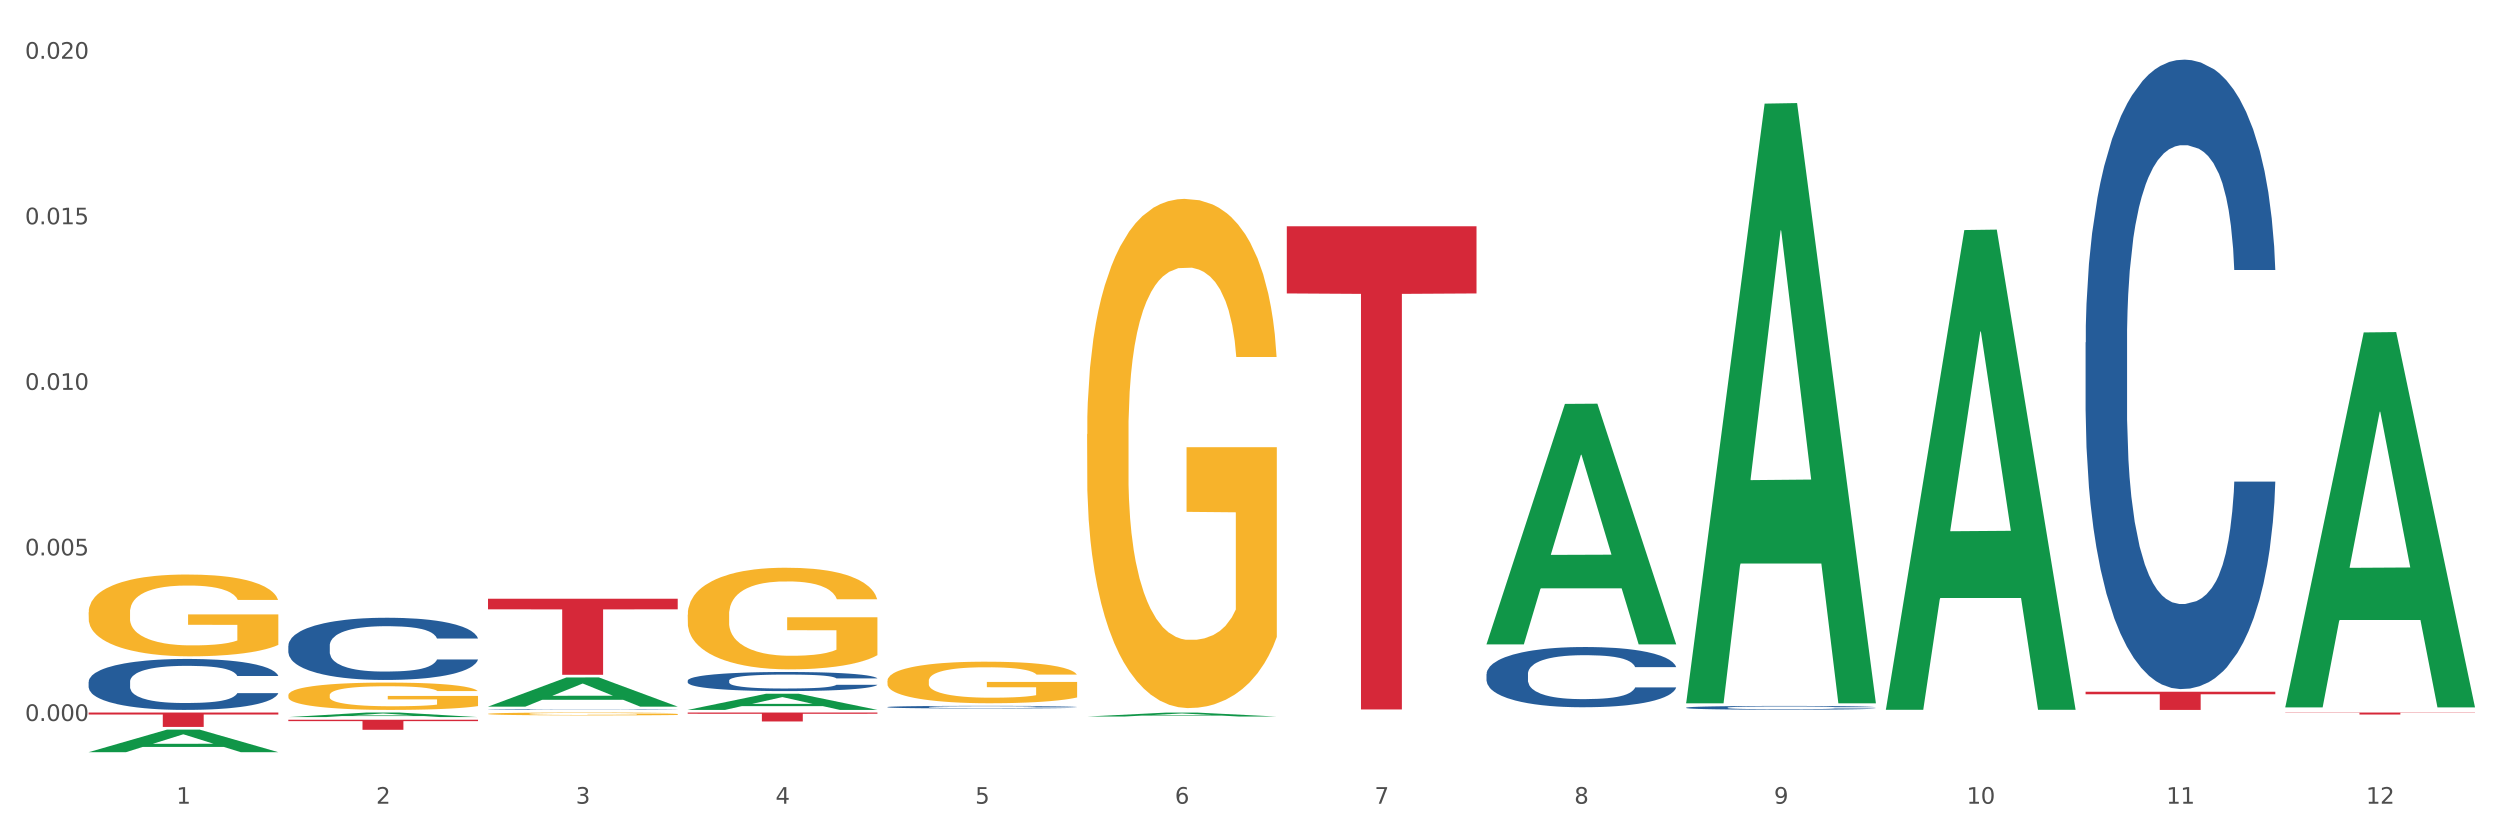 <?xml version="1.0" encoding="utf-8" standalone="no"?>
<!DOCTYPE svg PUBLIC "-//W3C//DTD SVG 1.1//EN"
  "http://www.w3.org/Graphics/SVG/1.1/DTD/svg11.dtd">
<svg xmlns:xlink="http://www.w3.org/1999/xlink" width="1080pt" height="360pt" viewBox="0 0 1080 360" xmlns="http://www.w3.org/2000/svg" version="1.1">
 <rect x="0" y="0" width="1080" height="360" fill="#333333" stroke="none"/>
 <defs>
  <style type="text/css">*{stroke-linejoin: round; stroke-linecap: butt}</style>
 </defs>
 <g id="figure_1">
  <g id="patch_1">
   <path d="M 0 360 
L 1080 360 
L 1080 0 
L 0 0 
z
" style="fill: #ffffff; stroke: #ffffff; stroke-linejoin: miter"/>
  </g>
  <g id="axes_1">
   <g id="matplotlib.axis_1">
    <g id="xtick_1">
     <g id="text_1">
      <!-- 1 -->
      <g style="fill: #4d4d4d" transform="translate(76.207 347.204) scale(0.096 -0.096)">
       <defs>
        <path id="DejaVuSans-31" d="M 794 531 
L 1825 531 
L 1825 4091 
L 703 3866 
L 703 4441 
L 1819 4666 
L 2450 4666 
L 2450 531 
L 3481 531 
L 3481 0 
L 794 0 
L 794 531 
z
" transform="scale(0.016)"/>
       </defs>
       <use xlink:href="#DejaVuSans-31"/>
      </g>
     </g>
    </g>
    <g id="xtick_2">
     <g id="text_2">
      <!-- 2 -->
      <g style="fill: #4d4d4d" transform="translate(162.476 347.204) scale(0.096 -0.096)">
       <defs>
        <path id="DejaVuSans-32" d="M 1228 531 
L 3431 531 
L 3431 0 
L 469 0 
L 469 531 
Q 828 903 1448 1529 
Q 2069 2156 2228 2338 
Q 2531 2678 2651 2914 
Q 2772 3150 2772 3378 
Q 2772 3750 2511 3984 
Q 2250 4219 1831 4219 
Q 1534 4219 1204 4116 
Q 875 4013 500 3803 
L 500 4441 
Q 881 4594 1212 4672 
Q 1544 4750 1819 4750 
Q 2544 4750 2975 4387 
Q 3406 4025 3406 3419 
Q 3406 3131 3298 2873 
Q 3191 2616 2906 2266 
Q 2828 2175 2409 1742 
Q 1991 1309 1228 531 
z
" transform="scale(0.016)"/>
       </defs>
       <use xlink:href="#DejaVuSans-32"/>
      </g>
     </g>
    </g>
    <g id="xtick_3">
     <g id="text_3">
      <!-- 3 -->
      <g style="fill: #4d4d4d" transform="translate(248.745 347.204) scale(0.096 -0.096)">
       <defs>
        <path id="DejaVuSans-33" d="M 2597 2516 
Q 3050 2419 3304 2112 
Q 3559 1806 3559 1356 
Q 3559 666 3084 287 
Q 2609 -91 1734 -91 
Q 1441 -91 1130 -33 
Q 819 25 488 141 
L 488 750 
Q 750 597 1062 519 
Q 1375 441 1716 441 
Q 2309 441 2620 675 
Q 2931 909 2931 1356 
Q 2931 1769 2642 2001 
Q 2353 2234 1838 2234 
L 1294 2234 
L 1294 2753 
L 1863 2753 
Q 2328 2753 2575 2939 
Q 2822 3125 2822 3475 
Q 2822 3834 2567 4026 
Q 2313 4219 1838 4219 
Q 1578 4219 1281 4162 
Q 984 4106 628 3988 
L 628 4550 
Q 988 4650 1302 4700 
Q 1616 4750 1894 4750 
Q 2613 4750 3031 4423 
Q 3450 4097 3450 3541 
Q 3450 3153 3228 2886 
Q 3006 2619 2597 2516 
z
" transform="scale(0.016)"/>
       </defs>
       <use xlink:href="#DejaVuSans-33"/>
      </g>
     </g>
    </g>
    <g id="xtick_4">
     <g id="text_4">
      <!-- 4 -->
      <g style="fill: #4d4d4d" transform="translate(335.014 347.204) scale(0.096 -0.096)">
       <defs>
        <path id="DejaVuSans-34" d="M 2419 4116 
L 825 1625 
L 2419 1625 
L 2419 4116 
z
M 2253 4666 
L 3047 4666 
L 3047 1625 
L 3713 1625 
L 3713 1100 
L 3047 1100 
L 3047 0 
L 2419 0 
L 2419 1100 
L 313 1100 
L 313 1709 
L 2253 4666 
z
" transform="scale(0.016)"/>
       </defs>
       <use xlink:href="#DejaVuSans-34"/>
      </g>
     </g>
    </g>
    <g id="xtick_5">
     <g id="text_5">
      <!-- 5 -->
      <g style="fill: #4d4d4d" transform="translate(421.284 347.204) scale(0.096 -0.096)">
       <defs>
        <path id="DejaVuSans-35" d="M 691 4666 
L 3169 4666 
L 3169 4134 
L 1269 4134 
L 1269 2991 
Q 1406 3038 1543 3061 
Q 1681 3084 1819 3084 
Q 2600 3084 3056 2656 
Q 3513 2228 3513 1497 
Q 3513 744 3044 326 
Q 2575 -91 1722 -91 
Q 1428 -91 1123 -41 
Q 819 9 494 109 
L 494 744 
Q 775 591 1075 516 
Q 1375 441 1709 441 
Q 2250 441 2565 725 
Q 2881 1009 2881 1497 
Q 2881 1984 2565 2268 
Q 2250 2553 1709 2553 
Q 1456 2553 1204 2497 
Q 953 2441 691 2322 
L 691 4666 
z
" transform="scale(0.016)"/>
       </defs>
       <use xlink:href="#DejaVuSans-35"/>
      </g>
     </g>
    </g>
    <g id="xtick_6">
     <g id="text_6">
      <!-- 6 -->
      <g style="fill: #4d4d4d" transform="translate(507.553 347.204) scale(0.096 -0.096)">
       <defs>
        <path id="DejaVuSans-36" d="M 2113 2584 
Q 1688 2584 1439 2293 
Q 1191 2003 1191 1497 
Q 1191 994 1439 701 
Q 1688 409 2113 409 
Q 2538 409 2786 701 
Q 3034 994 3034 1497 
Q 3034 2003 2786 2293 
Q 2538 2584 2113 2584 
z
M 3366 4563 
L 3366 3988 
Q 3128 4100 2886 4159 
Q 2644 4219 2406 4219 
Q 1781 4219 1451 3797 
Q 1122 3375 1075 2522 
Q 1259 2794 1537 2939 
Q 1816 3084 2150 3084 
Q 2853 3084 3261 2657 
Q 3669 2231 3669 1497 
Q 3669 778 3244 343 
Q 2819 -91 2113 -91 
Q 1303 -91 875 529 
Q 447 1150 447 2328 
Q 447 3434 972 4092 
Q 1497 4750 2381 4750 
Q 2619 4750 2861 4703 
Q 3103 4656 3366 4563 
z
" transform="scale(0.016)"/>
       </defs>
       <use xlink:href="#DejaVuSans-36"/>
      </g>
     </g>
    </g>
    <g id="xtick_7">
     <g id="text_7">
      <!-- 7 -->
      <g style="fill: #4d4d4d" transform="translate(593.822 347.204) scale(0.096 -0.096)">
       <defs>
        <path id="DejaVuSans-37" d="M 525 4666 
L 3525 4666 
L 3525 4397 
L 1831 0 
L 1172 0 
L 2766 4134 
L 525 4134 
L 525 4666 
z
" transform="scale(0.016)"/>
       </defs>
       <use xlink:href="#DejaVuSans-37"/>
      </g>
     </g>
    </g>
    <g id="xtick_8">
     <g id="text_8">
      <!-- 8 -->
      <g style="fill: #4d4d4d" transform="translate(680.091 347.204) scale(0.096 -0.096)">
       <defs>
        <path id="DejaVuSans-38" d="M 2034 2216 
Q 1584 2216 1326 1975 
Q 1069 1734 1069 1313 
Q 1069 891 1326 650 
Q 1584 409 2034 409 
Q 2484 409 2743 651 
Q 3003 894 3003 1313 
Q 3003 1734 2745 1975 
Q 2488 2216 2034 2216 
z
M 1403 2484 
Q 997 2584 770 2862 
Q 544 3141 544 3541 
Q 544 4100 942 4425 
Q 1341 4750 2034 4750 
Q 2731 4750 3128 4425 
Q 3525 4100 3525 3541 
Q 3525 3141 3298 2862 
Q 3072 2584 2669 2484 
Q 3125 2378 3379 2068 
Q 3634 1759 3634 1313 
Q 3634 634 3220 271 
Q 2806 -91 2034 -91 
Q 1263 -91 848 271 
Q 434 634 434 1313 
Q 434 1759 690 2068 
Q 947 2378 1403 2484 
z
M 1172 3481 
Q 1172 3119 1398 2916 
Q 1625 2713 2034 2713 
Q 2441 2713 2670 2916 
Q 2900 3119 2900 3481 
Q 2900 3844 2670 4047 
Q 2441 4250 2034 4250 
Q 1625 4250 1398 4047 
Q 1172 3844 1172 3481 
z
" transform="scale(0.016)"/>
       </defs>
       <use xlink:href="#DejaVuSans-38"/>
      </g>
     </g>
    </g>
    <g id="xtick_9">
     <g id="text_9">
      <!-- 9 -->
      <g style="fill: #4d4d4d" transform="translate(766.361 347.204) scale(0.096 -0.096)">
       <defs>
        <path id="DejaVuSans-39" d="M 703 97 
L 703 672 
Q 941 559 1184 500 
Q 1428 441 1663 441 
Q 2288 441 2617 861 
Q 2947 1281 2994 2138 
Q 2813 1869 2534 1725 
Q 2256 1581 1919 1581 
Q 1219 1581 811 2004 
Q 403 2428 403 3163 
Q 403 3881 828 4315 
Q 1253 4750 1959 4750 
Q 2769 4750 3195 4129 
Q 3622 3509 3622 2328 
Q 3622 1225 3098 567 
Q 2575 -91 1691 -91 
Q 1453 -91 1209 -44 
Q 966 3 703 97 
z
M 1959 2075 
Q 2384 2075 2632 2365 
Q 2881 2656 2881 3163 
Q 2881 3666 2632 3958 
Q 2384 4250 1959 4250 
Q 1534 4250 1286 3958 
Q 1038 3666 1038 3163 
Q 1038 2656 1286 2365 
Q 1534 2075 1959 2075 
z
" transform="scale(0.016)"/>
       </defs>
       <use xlink:href="#DejaVuSans-39"/>
      </g>
     </g>
    </g>
    <g id="xtick_10">
     <g id="text_10">
      <!-- 10 -->
      <g style="fill: #4d4d4d" transform="translate(849.576 347.204) scale(0.096 -0.096)">
       <defs>
        <path id="DejaVuSans-30" d="M 2034 4250 
Q 1547 4250 1301 3770 
Q 1056 3291 1056 2328 
Q 1056 1369 1301 889 
Q 1547 409 2034 409 
Q 2525 409 2770 889 
Q 3016 1369 3016 2328 
Q 3016 3291 2770 3770 
Q 2525 4250 2034 4250 
z
M 2034 4750 
Q 2819 4750 3233 4129 
Q 3647 3509 3647 2328 
Q 3647 1150 3233 529 
Q 2819 -91 2034 -91 
Q 1250 -91 836 529 
Q 422 1150 422 2328 
Q 422 3509 836 4129 
Q 1250 4750 2034 4750 
z
" transform="scale(0.016)"/>
       </defs>
       <use xlink:href="#DejaVuSans-31"/>
       <use xlink:href="#DejaVuSans-30" transform="translate(63.623 0)"/>
      </g>
     </g>
    </g>
    <g id="xtick_11">
     <g id="text_11">
      <!-- 11 -->
      <g style="fill: #4d4d4d" transform="translate(935.845 347.204) scale(0.096 -0.096)">
       <use xlink:href="#DejaVuSans-31"/>
       <use xlink:href="#DejaVuSans-31" transform="translate(63.623 0)"/>
      </g>
     </g>
    </g>
    <g id="xtick_12">
     <g id="text_12">
      <!-- 12 -->
      <g style="fill: #4d4d4d" transform="translate(1022.114 347.204) scale(0.096 -0.096)">
       <use xlink:href="#DejaVuSans-31"/>
       <use xlink:href="#DejaVuSans-32" transform="translate(63.623 0)"/>
      </g>
     </g>
    </g>
    <g id="xtick_13"/>
    <g id="xtick_14"/>
    <g id="xtick_15"/>
    <g id="xtick_16"/>
    <g id="xtick_17"/>
    <g id="xtick_18"/>
    <g id="xtick_19"/>
    <g id="xtick_20"/>
    <g id="xtick_21"/>
    <g id="xtick_22"/>
    <g id="xtick_23"/>
   </g>
   <g id="matplotlib.axis_2">
    <g id="ytick_1">
     <g id="text_13">
      <!-- 0.000 -->
      <g style="fill: #4d4d4d" transform="translate(10.8 311.458) scale(0.096 -0.096)">
       <defs>
        <path id="DejaVuSans-2e" d="M 684 794 
L 1344 794 
L 1344 0 
L 684 0 
L 684 794 
z
" transform="scale(0.016)"/>
       </defs>
       <use xlink:href="#DejaVuSans-30"/>
       <use xlink:href="#DejaVuSans-2e" transform="translate(63.623 0)"/>
       <use xlink:href="#DejaVuSans-30" transform="translate(95.41 0)"/>
       <use xlink:href="#DejaVuSans-30" transform="translate(159.033 0)"/>
       <use xlink:href="#DejaVuSans-30" transform="translate(222.656 0)"/>
      </g>
     </g>
    </g>
    <g id="ytick_2">
     <g id="text_14">
      <!-- 0.005 -->
      <g style="fill: #4d4d4d" transform="translate(10.8 239.937) scale(0.096 -0.096)">
       <use xlink:href="#DejaVuSans-30"/>
       <use xlink:href="#DejaVuSans-2e" transform="translate(63.623 0)"/>
       <use xlink:href="#DejaVuSans-30" transform="translate(95.41 0)"/>
       <use xlink:href="#DejaVuSans-30" transform="translate(159.033 0)"/>
       <use xlink:href="#DejaVuSans-35" transform="translate(222.656 0)"/>
      </g>
     </g>
    </g>
    <g id="ytick_3">
     <g id="text_15">
      <!-- 0.010 -->
      <g style="fill: #4d4d4d" transform="translate(10.8 168.417) scale(0.096 -0.096)">
       <use xlink:href="#DejaVuSans-30"/>
       <use xlink:href="#DejaVuSans-2e" transform="translate(63.623 0)"/>
       <use xlink:href="#DejaVuSans-30" transform="translate(95.41 0)"/>
       <use xlink:href="#DejaVuSans-31" transform="translate(159.033 0)"/>
       <use xlink:href="#DejaVuSans-30" transform="translate(222.656 0)"/>
      </g>
     </g>
    </g>
    <g id="ytick_4">
     <g id="text_16">
      <!-- 0.015 -->
      <g style="fill: #4d4d4d" transform="translate(10.8 96.896) scale(0.096 -0.096)">
       <use xlink:href="#DejaVuSans-30"/>
       <use xlink:href="#DejaVuSans-2e" transform="translate(63.623 0)"/>
       <use xlink:href="#DejaVuSans-30" transform="translate(95.41 0)"/>
       <use xlink:href="#DejaVuSans-31" transform="translate(159.033 0)"/>
       <use xlink:href="#DejaVuSans-35" transform="translate(222.656 0)"/>
      </g>
     </g>
    </g>
    <g id="ytick_5">
     <g id="text_17">
      <!-- 0.020 -->
      <g style="fill: #4d4d4d" transform="translate(10.8 25.375) scale(0.096 -0.096)">
       <use xlink:href="#DejaVuSans-30"/>
       <use xlink:href="#DejaVuSans-2e" transform="translate(63.623 0)"/>
       <use xlink:href="#DejaVuSans-30" transform="translate(95.41 0)"/>
       <use xlink:href="#DejaVuSans-32" transform="translate(159.033 0)"/>
       <use xlink:href="#DejaVuSans-30" transform="translate(222.656 0)"/>
      </g>
     </g>
    </g>
    <g id="ytick_6"/>
    <g id="ytick_7"/>
    <g id="ytick_8"/>
    <g id="ytick_9"/>
   </g>
   <g id="PolyCollection_1">
    <path d="M 38.283 324.931 
L 38.367 324.922 
L 72.164 315.181 
L 86.189 315.172 
L 120.239 324.95 
L 104.017 324.95 
L 96.666 322.673 
L 61.771 322.673 
L 61.518 322.709 
L 54.421 324.95 
L 38.283 324.95 
L 38.283 324.931 
L 66.165 321.314 
L 92.272 321.305 
L 79.345 317.256 
L 79.176 317.237 
L 79.007 317.265 
L 66.08 321.305 
L 66.165 321.314 
L 38.283 324.931 
z
" clip-path="url(#pf2eb6e4008)" style="fill: #109648"/>
    <path d="M 383.36 305.44 
L 383.457 305.439 
L 383.457 305.411 
L 383.747 305.371 
L 384.813 305.299 
L 386.169 305.245 
L 388.494 305.181 
L 389.754 305.154 
L 391.4 305.124 
L 394.791 305.076 
L 398.666 305.034 
L 401.378 305.012 
L 403.413 304.997 
L 407.966 304.972 
L 410.582 304.96 
L 413.294 304.951 
L 415.619 304.945 
L 419.494 304.938 
L 422.594 304.934 
L 426.178 304.933 
L 429.181 304.934 
L 433.153 304.939 
L 438.966 304.951 
L 441.194 304.958 
L 444.197 304.971 
L 447.297 304.987 
L 449.816 305.004 
L 452.722 305.027 
L 455.725 305.058 
L 458.631 305.097 
L 460.666 305.133 
L 462.312 305.171 
L 463.766 305.218 
L 464.831 305.268 
L 465.316 305.311 
L 447.588 305.311 
L 447.103 305.272 
L 446.134 305.231 
L 445.166 305.203 
L 444.1 305.181 
L 442.453 305.155 
L 441 305.139 
L 438.578 305.119 
L 436.35 305.107 
L 434.51 305.099 
L 432.281 305.093 
L 427.535 305.087 
L 424.144 305.087 
L 422.013 305.089 
L 419.397 305.094 
L 417.169 305.101 
L 414.553 305.114 
L 412.519 305.127 
L 410.485 305.145 
L 409.322 305.157 
L 407.578 305.18 
L 406.416 305.198 
L 404.866 305.23 
L 403.994 305.253 
L 402.444 305.312 
L 401.766 305.355 
L 401.475 305.385 
L 401.282 305.418 
L 401.282 305.578 
L 401.863 305.651 
L 402.347 305.682 
L 403.122 305.717 
L 404.575 305.762 
L 406.707 305.806 
L 408.935 305.838 
L 410.775 305.858 
L 412.519 305.872 
L 414.263 305.883 
L 416.394 305.894 
L 418.138 305.9 
L 420.753 305.906 
L 423.853 305.909 
L 426.275 305.909 
L 431.216 305.904 
L 433.444 305.899 
L 435.575 305.892 
L 437.9 305.88 
L 439.741 305.868 
L 440.806 305.859 
L 442.55 305.839 
L 443.906 305.819 
L 445.069 305.795 
L 445.844 305.774 
L 446.716 305.743 
L 447.394 305.708 
L 447.588 305.69 
L 465.316 305.69 
L 464.928 305.727 
L 464.25 305.763 
L 462.894 305.811 
L 461.828 305.839 
L 460.181 305.873 
L 458.437 305.902 
L 456.016 305.934 
L 453.788 305.958 
L 451.463 305.978 
L 448.944 305.997 
L 444.391 306.023 
L 442.744 306.03 
L 439.256 306.042 
L 436.544 306.049 
L 432.572 306.057 
L 428.503 306.061 
L 424.241 306.062 
L 420.463 306.06 
L 416.297 306.053 
L 413.682 306.047 
L 410.775 306.038 
L 407.385 306.024 
L 404.188 306.006 
L 401.185 305.985 
L 398.375 305.962 
L 395.76 305.935 
L 392.369 305.891 
L 389.85 305.847 
L 388.01 305.807 
L 386.75 305.773 
L 385.491 305.73 
L 384.813 305.7 
L 383.747 305.628 
L 383.36 305.561 
L 383.36 305.44 
z
" clip-path="url(#pf2eb6e4008)" style="fill: #255c99"/>
    <path d="M 642.167 291.204 
L 642.264 291.18 
L 642.264 290.515 
L 642.555 289.611 
L 643.621 287.948 
L 644.977 286.688 
L 647.302 285.214 
L 648.561 284.596 
L 650.208 283.907 
L 653.599 282.79 
L 657.474 281.839 
L 660.186 281.316 
L 662.22 280.984 
L 666.774 280.389 
L 669.389 280.128 
L 672.102 279.914 
L 674.427 279.771 
L 678.302 279.605 
L 681.402 279.534 
L 684.986 279.51 
L 687.989 279.534 
L 691.961 279.629 
L 697.773 279.914 
L 700.001 280.08 
L 703.005 280.366 
L 706.105 280.746 
L 708.623 281.126 
L 711.53 281.673 
L 714.533 282.386 
L 717.439 283.289 
L 719.473 284.121 
L 721.12 285 
L 722.573 286.07 
L 723.639 287.235 
L 724.123 288.209 
L 706.395 288.209 
L 705.911 287.33 
L 704.942 286.379 
L 703.973 285.737 
L 702.908 285.214 
L 701.261 284.62 
L 699.808 284.24 
L 697.386 283.788 
L 695.158 283.503 
L 693.317 283.337 
L 691.089 283.194 
L 686.342 283.051 
L 682.952 283.051 
L 680.82 283.099 
L 678.205 283.218 
L 675.977 283.384 
L 673.361 283.669 
L 671.327 283.978 
L 669.292 284.382 
L 668.13 284.668 
L 666.386 285.191 
L 665.224 285.618 
L 663.674 286.355 
L 662.802 286.878 
L 661.252 288.233 
L 660.574 289.231 
L 660.283 289.92 
L 660.089 290.681 
L 660.089 294.389 
L 660.67 296.053 
L 661.155 296.766 
L 661.93 297.574 
L 663.383 298.619 
L 665.514 299.641 
L 667.742 300.378 
L 669.583 300.83 
L 671.327 301.163 
L 673.07 301.424 
L 675.202 301.662 
L 676.945 301.804 
L 679.561 301.947 
L 682.661 302.018 
L 685.083 302.018 
L 690.023 301.899 
L 692.252 301.781 
L 694.383 301.614 
L 696.708 301.353 
L 698.548 301.068 
L 699.614 300.854 
L 701.358 300.402 
L 702.714 299.927 
L 703.876 299.38 
L 704.651 298.905 
L 705.523 298.192 
L 706.201 297.384 
L 706.395 296.956 
L 724.123 296.956 
L 723.736 297.811 
L 723.058 298.643 
L 721.701 299.76 
L 720.636 300.402 
L 718.989 301.186 
L 717.245 301.852 
L 714.823 302.589 
L 712.595 303.135 
L 710.27 303.611 
L 707.751 304.039 
L 703.198 304.633 
L 701.551 304.799 
L 698.064 305.084 
L 695.351 305.251 
L 691.38 305.417 
L 687.311 305.512 
L 683.048 305.536 
L 679.27 305.488 
L 675.105 305.346 
L 672.489 305.203 
L 669.583 304.989 
L 666.192 304.657 
L 662.995 304.252 
L 659.992 303.777 
L 657.183 303.23 
L 654.567 302.612 
L 651.177 301.59 
L 648.658 300.592 
L 646.817 299.665 
L 645.558 298.881 
L 644.299 297.883 
L 643.621 297.193 
L 642.555 295.53 
L 642.167 293.985 
L 642.167 291.204 
z
" clip-path="url(#pf2eb6e4008)" style="fill: #255c99"/>
    <path d="M 728.437 305.697 
L 728.534 305.696 
L 728.534 305.654 
L 728.824 305.597 
L 729.89 305.493 
L 731.246 305.413 
L 733.571 305.321 
L 734.83 305.282 
L 736.477 305.239 
L 739.868 305.169 
L 743.743 305.109 
L 746.455 305.076 
L 748.49 305.055 
L 753.043 305.018 
L 755.658 305.001 
L 758.371 304.988 
L 760.696 304.979 
L 764.571 304.968 
L 767.671 304.964 
L 771.255 304.962 
L 774.258 304.964 
L 778.23 304.97 
L 784.043 304.988 
L 786.271 304.998 
L 789.274 305.016 
L 792.374 305.04 
L 794.892 305.064 
L 797.799 305.098 
L 800.802 305.143 
L 803.708 305.2 
L 805.742 305.252 
L 807.389 305.307 
L 808.842 305.375 
L 809.908 305.448 
L 810.392 305.509 
L 792.664 305.509 
L 792.18 305.454 
L 791.211 305.394 
L 790.243 305.354 
L 789.177 305.321 
L 787.53 305.283 
L 786.077 305.26 
L 783.655 305.231 
L 781.427 305.213 
L 779.586 305.203 
L 777.358 305.194 
L 772.611 305.185 
L 769.221 305.185 
L 767.09 305.188 
L 764.474 305.195 
L 762.246 305.206 
L 759.63 305.224 
L 757.596 305.243 
L 755.561 305.269 
L 754.399 305.286 
L 752.655 305.319 
L 751.493 305.346 
L 749.943 305.392 
L 749.071 305.425 
L 747.521 305.51 
L 746.843 305.573 
L 746.552 305.616 
L 746.358 305.664 
L 746.358 305.897 
L 746.94 306.002 
L 747.424 306.046 
L 748.199 306.097 
L 749.652 306.163 
L 751.783 306.227 
L 754.011 306.273 
L 755.852 306.302 
L 757.596 306.323 
L 759.34 306.339 
L 761.471 306.354 
L 763.215 306.363 
L 765.83 306.372 
L 768.93 306.376 
L 771.352 306.376 
L 776.293 306.369 
L 778.521 306.362 
L 780.652 306.351 
L 782.977 306.335 
L 784.818 306.317 
L 785.883 306.303 
L 787.627 306.275 
L 788.983 306.245 
L 790.146 306.211 
L 790.921 306.181 
L 791.793 306.136 
L 792.471 306.085 
L 792.664 306.058 
L 810.392 306.058 
L 810.005 306.112 
L 809.327 306.164 
L 807.971 306.235 
L 806.905 306.275 
L 805.258 306.324 
L 803.514 306.366 
L 801.092 306.412 
L 798.864 306.447 
L 796.539 306.476 
L 794.021 306.503 
L 789.468 306.541 
L 787.821 306.551 
L 784.333 306.569 
L 781.621 306.58 
L 777.649 306.59 
L 773.58 306.596 
L 769.318 306.597 
L 765.54 306.594 
L 761.374 306.585 
L 758.758 306.577 
L 755.852 306.563 
L 752.461 306.542 
L 749.265 306.517 
L 746.262 306.487 
L 743.452 306.453 
L 740.837 306.414 
L 737.446 306.35 
L 734.927 306.287 
L 733.087 306.229 
L 731.827 306.179 
L 730.568 306.117 
L 729.89 306.073 
L 728.824 305.969 
L 728.437 305.872 
L 728.437 305.697 
z
" clip-path="url(#pf2eb6e4008)" style="fill: #255c99"/>
    <path d="M 900.975 147.944 
L 901.072 147.695 
L 901.072 140.742 
L 901.363 131.305 
L 902.428 113.921 
L 903.784 100.759 
L 906.109 85.362 
L 907.369 78.905 
L 909.016 71.703 
L 912.406 60.031 
L 916.281 50.097 
L 918.994 44.633 
L 921.028 41.157 
L 925.581 34.948 
L 928.197 32.216 
L 930.909 29.981 
L 933.234 28.491 
L 937.109 26.753 
L 940.209 26.008 
L 943.794 25.759 
L 946.797 26.008 
L 950.768 27.001 
L 956.581 29.981 
L 958.809 31.72 
L 961.812 34.7 
L 964.912 38.673 
L 967.431 42.647 
L 970.337 48.359 
L 973.34 55.809 
L 976.246 65.246 
L 978.281 73.938 
L 979.928 83.126 
L 981.381 94.302 
L 982.446 106.471 
L 982.931 116.653 
L 965.203 116.653 
L 964.718 107.464 
L 963.75 97.53 
L 962.781 90.825 
L 961.715 85.362 
L 960.068 79.153 
L 958.615 75.18 
L 956.193 70.461 
L 953.965 67.481 
L 952.125 65.743 
L 949.897 64.252 
L 945.15 62.762 
L 941.759 62.762 
L 939.628 63.259 
L 937.012 64.501 
L 934.784 66.239 
L 932.169 69.219 
L 930.134 72.448 
L 928.1 76.67 
L 926.937 79.65 
L 925.194 85.113 
L 924.031 89.583 
L 922.481 97.282 
L 921.609 102.745 
L 920.059 116.901 
L 919.381 127.331 
L 919.091 134.533 
L 918.897 142.48 
L 918.897 181.221 
L 919.478 198.605 
L 919.962 206.056 
L 920.737 214.499 
L 922.191 225.426 
L 924.322 236.105 
L 926.55 243.804 
L 928.391 248.522 
L 930.134 251.999 
L 931.878 254.731 
L 934.009 257.214 
L 935.753 258.704 
L 938.369 260.194 
L 941.469 260.939 
L 943.89 260.939 
L 948.831 259.697 
L 951.059 258.456 
L 953.19 256.717 
L 955.515 253.986 
L 957.356 251.005 
L 958.422 248.77 
L 960.165 244.052 
L 961.522 239.085 
L 962.684 233.373 
L 963.459 228.406 
L 964.331 220.956 
L 965.009 212.513 
L 965.203 208.042 
L 982.931 208.042 
L 982.543 216.983 
L 981.865 225.675 
L 980.509 237.347 
L 979.443 244.052 
L 977.796 252.247 
L 976.053 259.201 
L 973.631 266.899 
L 971.403 272.611 
L 969.078 277.578 
L 966.559 282.048 
L 962.006 288.257 
L 960.359 289.995 
L 956.872 292.975 
L 954.159 294.714 
L 950.187 296.452 
L 946.119 297.445 
L 941.856 297.694 
L 938.078 297.197 
L 933.912 295.707 
L 931.297 294.217 
L 928.391 291.982 
L 925 288.505 
L 921.803 284.283 
L 918.8 279.316 
L 915.991 273.605 
L 913.375 267.148 
L 909.984 256.469 
L 907.466 246.039 
L 905.625 236.353 
L 904.366 228.158 
L 903.106 217.728 
L 902.428 210.526 
L 901.363 193.142 
L 900.975 177 
L 900.975 147.944 
z
" clip-path="url(#pf2eb6e4008)" style="fill: #255c99"/>
    <path d="M 124.552 278.945 
L 124.649 278.92 
L 124.649 278.233 
L 124.94 277.3 
L 126.005 275.582 
L 127.362 274.281 
L 129.687 272.759 
L 130.946 272.121 
L 132.593 271.409 
L 135.983 270.255 
L 139.858 269.274 
L 142.571 268.734 
L 144.605 268.39 
L 149.158 267.776 
L 151.774 267.506 
L 154.486 267.285 
L 156.811 267.138 
L 160.686 266.966 
L 163.786 266.893 
L 167.371 266.868 
L 170.374 266.893 
L 174.346 266.991 
L 180.158 267.285 
L 182.386 267.457 
L 185.389 267.752 
L 188.489 268.144 
L 191.008 268.537 
L 193.914 269.102 
L 196.917 269.838 
L 199.824 270.771 
L 201.858 271.63 
L 203.505 272.538 
L 204.958 273.643 
L 206.024 274.846 
L 206.508 275.852 
L 188.78 275.852 
L 188.296 274.944 
L 187.327 273.962 
L 186.358 273.299 
L 185.292 272.759 
L 183.646 272.145 
L 182.192 271.753 
L 179.771 271.286 
L 177.543 270.992 
L 175.702 270.82 
L 173.474 270.673 
L 168.727 270.525 
L 165.336 270.525 
L 163.205 270.574 
L 160.589 270.697 
L 158.361 270.869 
L 155.746 271.164 
L 153.711 271.483 
L 151.677 271.9 
L 150.515 272.195 
L 148.771 272.735 
L 147.608 273.176 
L 146.058 273.937 
L 145.186 274.477 
L 143.636 275.876 
L 142.958 276.907 
L 142.668 277.619 
L 142.474 278.405 
L 142.474 282.234 
L 143.055 283.952 
L 143.54 284.689 
L 144.315 285.523 
L 145.768 286.603 
L 147.899 287.659 
L 150.127 288.42 
L 151.968 288.886 
L 153.711 289.23 
L 155.455 289.5 
L 157.586 289.745 
L 159.33 289.892 
L 161.946 290.04 
L 165.046 290.113 
L 167.468 290.113 
L 172.408 289.991 
L 174.636 289.868 
L 176.768 289.696 
L 179.092 289.426 
L 180.933 289.131 
L 181.999 288.911 
L 183.742 288.444 
L 185.099 287.953 
L 186.261 287.389 
L 187.036 286.898 
L 187.908 286.161 
L 188.586 285.327 
L 188.78 284.885 
L 206.508 284.885 
L 206.12 285.769 
L 205.442 286.628 
L 204.086 287.781 
L 203.02 288.444 
L 201.374 289.254 
L 199.63 289.941 
L 197.208 290.702 
L 194.98 291.267 
L 192.655 291.758 
L 190.136 292.2 
L 185.583 292.813 
L 183.936 292.985 
L 180.449 293.28 
L 177.736 293.452 
L 173.764 293.623 
L 169.696 293.722 
L 165.433 293.746 
L 161.655 293.697 
L 157.49 293.55 
L 154.874 293.402 
L 151.968 293.182 
L 148.577 292.838 
L 145.38 292.421 
L 142.377 291.93 
L 139.568 291.365 
L 136.952 290.727 
L 133.562 289.671 
L 131.043 288.641 
L 129.202 287.683 
L 127.943 286.873 
L 126.683 285.842 
L 126.005 285.13 
L 124.94 283.412 
L 124.552 281.817 
L 124.552 278.945 
z
" clip-path="url(#pf2eb6e4008)" style="fill: #255c99"/>
    <path d="M 38.283 294.556 
L 38.38 294.536 
L 38.38 293.973 
L 38.67 293.209 
L 39.736 291.801 
L 41.092 290.735 
L 43.417 289.488 
L 44.677 288.965 
L 46.324 288.382 
L 49.714 287.437 
L 53.589 286.632 
L 56.302 286.19 
L 58.336 285.908 
L 62.889 285.406 
L 65.505 285.184 
L 68.217 285.003 
L 70.542 284.883 
L 74.417 284.742 
L 77.517 284.682 
L 81.101 284.661 
L 84.105 284.682 
L 88.076 284.762 
L 93.889 285.003 
L 96.117 285.144 
L 99.12 285.385 
L 102.22 285.707 
L 104.739 286.029 
L 107.645 286.492 
L 110.648 287.095 
L 113.554 287.859 
L 115.589 288.563 
L 117.236 289.307 
L 118.689 290.212 
L 119.754 291.197 
L 120.239 292.022 
L 102.511 292.022 
L 102.026 291.278 
L 101.058 290.473 
L 100.089 289.93 
L 99.023 289.488 
L 97.376 288.985 
L 95.923 288.663 
L 93.501 288.281 
L 91.273 288.04 
L 89.433 287.899 
L 87.205 287.779 
L 82.458 287.658 
L 79.067 287.658 
L 76.936 287.698 
L 74.32 287.799 
L 72.092 287.939 
L 69.477 288.181 
L 67.442 288.442 
L 65.408 288.784 
L 64.245 289.025 
L 62.502 289.468 
L 61.339 289.83 
L 59.789 290.453 
L 58.917 290.896 
L 57.367 292.042 
L 56.689 292.887 
L 56.399 293.47 
L 56.205 294.114 
L 56.205 297.251 
L 56.786 298.659 
L 57.27 299.262 
L 58.045 299.946 
L 59.498 300.831 
L 61.63 301.695 
L 63.858 302.319 
L 65.698 302.701 
L 67.442 302.982 
L 69.186 303.204 
L 71.317 303.405 
L 73.061 303.525 
L 75.677 303.646 
L 78.776 303.706 
L 81.198 303.706 
L 86.139 303.606 
L 88.367 303.505 
L 90.498 303.364 
L 92.823 303.143 
L 94.664 302.902 
L 95.73 302.721 
L 97.473 302.339 
L 98.83 301.937 
L 99.992 301.474 
L 100.767 301.072 
L 101.639 300.469 
L 102.317 299.785 
L 102.511 299.423 
L 120.239 299.423 
L 119.851 300.147 
L 119.173 300.851 
L 117.817 301.796 
L 116.751 302.339 
L 115.104 303.002 
L 113.361 303.566 
L 110.939 304.189 
L 108.711 304.652 
L 106.386 305.054 
L 103.867 305.416 
L 99.314 305.919 
L 97.667 306.059 
L 94.18 306.301 
L 91.467 306.441 
L 87.495 306.582 
L 83.426 306.663 
L 79.164 306.683 
L 75.386 306.643 
L 71.22 306.522 
L 68.605 306.401 
L 65.698 306.22 
L 62.308 305.939 
L 59.111 305.597 
L 56.108 305.195 
L 53.299 304.732 
L 50.683 304.209 
L 47.292 303.344 
L 44.774 302.5 
L 42.933 301.715 
L 41.674 301.052 
L 40.414 300.207 
L 39.736 299.624 
L 38.67 298.216 
L 38.283 296.909 
L 38.283 294.556 
z
" clip-path="url(#pf2eb6e4008)" style="fill: #255c99"/>
    <path d="M 38.283 307.811 
L 120.239 307.811 
L 120.239 308.677 
L 88 308.683 
L 88 314.043 
L 70.327 314.043 
L 70.327 308.683 
L 38.283 308.677 
L 38.283 307.817 
L 38.283 307.811 
z
" clip-path="url(#pf2eb6e4008)" style="fill: #d62839"/>
    <path d="M 124.552 310.915 
L 206.508 310.915 
L 206.508 311.522 
L 174.269 311.526 
L 174.269 315.28 
L 156.597 315.28 
L 156.597 311.526 
L 124.552 311.522 
L 124.552 310.919 
L 124.552 310.915 
z
" clip-path="url(#pf2eb6e4008)" style="fill: #d62839"/>
    <path d="M 210.821 258.663 
L 292.777 258.663 
L 292.777 263.229 
L 260.539 263.259 
L 260.539 291.518 
L 242.866 291.518 
L 242.866 263.259 
L 210.821 263.229 
L 210.821 258.694 
L 210.821 258.663 
z
" clip-path="url(#pf2eb6e4008)" style="fill: #d62839"/>
    <path d="M 297.091 307.811 
L 379.046 307.811 
L 379.046 308.346 
L 346.808 308.35 
L 346.808 311.661 
L 329.135 311.661 
L 329.135 308.35 
L 297.091 308.346 
L 297.091 307.815 
L 297.091 307.811 
z
" clip-path="url(#pf2eb6e4008)" style="fill: #d62839"/>
    <path d="M 555.898 97.76 
L 637.854 97.76 
L 637.854 126.765 
L 605.615 126.961 
L 605.615 306.477 
L 587.943 306.477 
L 587.943 126.961 
L 555.898 126.765 
L 555.898 97.956 
L 555.898 97.76 
z
" clip-path="url(#pf2eb6e4008)" style="fill: #d62839"/>
    <path d="M 900.975 298.822 
L 982.931 298.822 
L 982.931 299.914 
L 950.692 299.922 
L 950.692 306.683 
L 933.019 306.683 
L 933.019 299.922 
L 900.975 299.914 
L 900.975 298.829 
L 900.975 298.822 
z
" clip-path="url(#pf2eb6e4008)" style="fill: #d62839"/>
    <path d="M 987.244 307.811 
L 1069.2 307.811 
L 1069.2 307.93 
L 1036.961 307.931 
L 1036.961 308.668 
L 1019.289 308.668 
L 1019.289 307.931 
L 987.244 307.93 
L 987.244 307.812 
L 987.244 307.811 
z
" clip-path="url(#pf2eb6e4008)" style="fill: #d62839"/>
    <path d="M 38.283 264.523 
L 38.38 264.49 
L 38.38 263.329 
L 38.573 262.328 
L 39.541 259.907 
L 40.992 257.906 
L 42.057 256.841 
L 43.121 255.97 
L 44.379 255.098 
L 45.927 254.194 
L 48.733 252.871 
L 50.475 252.193 
L 52.603 251.483 
L 56.474 250.45 
L 59.28 249.869 
L 62.183 249.385 
L 66.924 248.804 
L 70.02 248.546 
L 73.31 248.353 
L 77.277 248.223 
L 80.277 248.191 
L 86.857 248.288 
L 92.469 248.578 
L 95.178 248.804 
L 98.661 249.192 
L 100.5 249.45 
L 103.499 249.966 
L 106.596 250.644 
L 108.724 251.225 
L 111.917 252.322 
L 114.336 253.42 
L 116.562 254.775 
L 117.723 255.711 
L 118.594 256.583 
L 119.368 257.583 
L 120.142 259.165 
L 102.725 259.165 
L 102.048 258.035 
L 100.983 256.97 
L 99.435 255.937 
L 98.081 255.292 
L 95.758 254.485 
L 93.63 253.969 
L 91.404 253.581 
L 88.695 253.258 
L 86.566 253.097 
L 83.567 252.968 
L 77.664 253 
L 73.697 253.258 
L 70.988 253.581 
L 69.246 253.872 
L 67.698 254.194 
L 65.956 254.646 
L 63.924 255.324 
L 62.473 255.937 
L 61.022 256.712 
L 59.86 257.487 
L 58.796 258.39 
L 57.925 259.359 
L 57.248 260.359 
L 56.667 261.586 
L 56.184 263.619 
L 56.184 268.041 
L 56.377 269.041 
L 56.861 270.365 
L 57.441 271.365 
L 58.409 272.559 
L 59.28 273.366 
L 60.925 274.528 
L 62.763 275.497 
L 64.215 276.11 
L 65.666 276.626 
L 68.182 277.336 
L 70.988 277.917 
L 73.407 278.272 
L 76.697 278.595 
L 78.922 278.724 
L 80.857 278.789 
L 85.599 278.789 
L 88.985 278.692 
L 92.759 278.466 
L 95.662 278.175 
L 98.081 277.82 
L 100.79 277.239 
L 102.532 276.691 
L 102.532 269.945 
L 81.244 269.913 
L 81.244 265.426 
L 120.239 265.426 
L 120.239 278.595 
L 118.594 279.273 
L 116.755 279.886 
L 114.82 280.435 
L 111.917 281.113 
L 108.434 281.758 
L 105.338 282.21 
L 102.048 282.597 
L 98.177 282.952 
L 93.146 283.275 
L 90.05 283.404 
L 86.179 283.501 
L 81.631 283.533 
L 77.664 283.469 
L 73.794 283.307 
L 69.73 283.017 
L 65.763 282.597 
L 62.763 282.178 
L 59.764 281.661 
L 56.571 280.983 
L 54.055 280.338 
L 52.12 279.757 
L 49.991 279.015 
L 47.669 278.046 
L 45.927 277.175 
L 44.379 276.271 
L 42.734 275.109 
L 41.573 274.109 
L 40.412 272.85 
L 39.734 271.914 
L 38.96 270.461 
L 38.38 268.428 
L 38.283 264.523 
z
" clip-path="url(#pf2eb6e4008)" style="fill: #f7b32b"/>
    <path d="M 297.091 294.005 
L 297.187 293.998 
L 297.187 293.787 
L 297.478 293.5 
L 298.544 292.973 
L 299.9 292.573 
L 302.225 292.106 
L 303.484 291.91 
L 305.131 291.691 
L 308.522 291.337 
L 312.397 291.035 
L 315.109 290.869 
L 317.144 290.764 
L 321.697 290.575 
L 324.312 290.492 
L 327.025 290.424 
L 329.35 290.379 
L 333.225 290.326 
L 336.325 290.304 
L 339.909 290.296 
L 342.912 290.304 
L 346.884 290.334 
L 352.697 290.424 
L 354.925 290.477 
L 357.928 290.568 
L 361.028 290.688 
L 363.546 290.809 
L 366.453 290.982 
L 369.456 291.208 
L 372.362 291.495 
L 374.396 291.759 
L 376.043 292.038 
L 377.496 292.377 
L 378.562 292.746 
L 379.046 293.055 
L 361.318 293.055 
L 360.834 292.777 
L 359.865 292.475 
L 358.896 292.271 
L 357.831 292.106 
L 356.184 291.917 
L 354.731 291.797 
L 352.309 291.653 
L 350.081 291.563 
L 348.24 291.51 
L 346.012 291.465 
L 341.265 291.42 
L 337.875 291.42 
L 335.744 291.435 
L 333.128 291.472 
L 330.9 291.525 
L 328.284 291.616 
L 326.25 291.714 
L 324.215 291.842 
L 323.053 291.932 
L 321.309 292.098 
L 320.147 292.234 
L 318.597 292.467 
L 317.725 292.633 
L 316.175 293.063 
L 315.497 293.38 
L 315.206 293.598 
L 315.012 293.839 
L 315.012 295.016 
L 315.594 295.543 
L 316.078 295.769 
L 316.853 296.026 
L 318.306 296.357 
L 320.437 296.682 
L 322.665 296.915 
L 324.506 297.059 
L 326.25 297.164 
L 327.994 297.247 
L 330.125 297.322 
L 331.869 297.368 
L 334.484 297.413 
L 337.584 297.435 
L 340.006 297.435 
L 344.947 297.398 
L 347.175 297.36 
L 349.306 297.307 
L 351.631 297.224 
L 353.472 297.134 
L 354.537 297.066 
L 356.281 296.923 
L 357.637 296.772 
L 358.8 296.599 
L 359.575 296.448 
L 360.446 296.222 
L 361.125 295.965 
L 361.318 295.83 
L 379.046 295.83 
L 378.659 296.101 
L 377.981 296.365 
L 376.625 296.719 
L 375.559 296.923 
L 373.912 297.172 
L 372.168 297.383 
L 369.746 297.616 
L 367.518 297.79 
L 365.193 297.941 
L 362.675 298.076 
L 358.121 298.265 
L 356.475 298.318 
L 352.987 298.408 
L 350.275 298.461 
L 346.303 298.514 
L 342.234 298.544 
L 337.972 298.551 
L 334.194 298.536 
L 330.028 298.491 
L 327.412 298.446 
L 324.506 298.378 
L 321.115 298.272 
L 317.919 298.144 
L 314.916 297.993 
L 312.106 297.82 
L 309.491 297.624 
L 306.1 297.3 
L 303.581 296.983 
L 301.741 296.689 
L 300.481 296.44 
L 299.222 296.124 
L 298.544 295.905 
L 297.478 295.377 
L 297.091 294.887 
L 297.091 294.005 
z
" clip-path="url(#pf2eb6e4008)" style="fill: #255c99"/>
    <path d="M 210.821 306.524 
L 210.918 306.524 
L 210.918 306.517 
L 211.209 306.507 
L 212.275 306.488 
L 213.631 306.474 
L 215.956 306.458 
L 217.215 306.451 
L 218.862 306.443 
L 222.253 306.431 
L 226.128 306.421 
L 228.84 306.415 
L 230.874 306.411 
L 235.428 306.404 
L 238.043 306.402 
L 240.756 306.399 
L 243.081 306.398 
L 246.956 306.396 
L 250.056 306.395 
L 253.64 306.395 
L 256.643 306.395 
L 260.615 306.396 
L 266.427 306.399 
L 268.655 306.401 
L 271.659 306.404 
L 274.759 306.408 
L 277.277 306.413 
L 280.183 306.419 
L 283.187 306.427 
L 286.093 306.437 
L 288.127 306.446 
L 289.774 306.455 
L 291.227 306.467 
L 292.293 306.48 
L 292.777 306.491 
L 275.049 306.491 
L 274.565 306.481 
L 273.596 306.471 
L 272.627 306.464 
L 271.562 306.458 
L 269.915 306.451 
L 268.462 306.447 
L 266.04 306.442 
L 263.812 306.439 
L 261.971 306.437 
L 259.743 306.435 
L 254.996 306.434 
L 251.606 306.434 
L 249.474 306.434 
L 246.859 306.436 
L 244.631 306.438 
L 242.015 306.441 
L 239.981 306.444 
L 237.946 306.449 
L 236.784 306.452 
L 235.04 306.458 
L 233.878 306.462 
L 232.328 306.47 
L 231.456 306.476 
L 229.906 306.491 
L 229.228 306.502 
L 228.937 306.51 
L 228.743 306.518 
L 228.743 306.559 
L 229.324 306.578 
L 229.809 306.586 
L 230.584 306.595 
L 232.037 306.606 
L 234.168 306.618 
L 236.396 306.626 
L 238.237 306.631 
L 239.981 306.634 
L 241.724 306.637 
L 243.856 306.64 
L 245.599 306.641 
L 248.215 306.643 
L 251.315 306.644 
L 253.737 306.644 
L 258.677 306.643 
L 260.905 306.641 
L 263.037 306.639 
L 265.362 306.636 
L 267.202 306.633 
L 268.268 306.631 
L 270.012 306.626 
L 271.368 306.621 
L 272.53 306.615 
L 273.305 306.609 
L 274.177 306.601 
L 274.855 306.593 
L 275.049 306.588 
L 292.777 306.588 
L 292.39 306.597 
L 291.712 306.606 
L 290.355 306.619 
L 289.29 306.626 
L 287.643 306.635 
L 285.899 306.642 
L 283.477 306.65 
L 281.249 306.656 
L 278.924 306.661 
L 276.405 306.666 
L 271.852 306.673 
L 270.205 306.675 
L 266.718 306.678 
L 264.005 306.68 
L 260.034 306.681 
L 255.965 306.683 
L 251.702 306.683 
L 247.924 306.682 
L 243.759 306.681 
L 241.143 306.679 
L 238.237 306.677 
L 234.846 306.673 
L 231.649 306.669 
L 228.646 306.663 
L 225.837 306.657 
L 223.221 306.65 
L 219.831 306.639 
L 217.312 306.628 
L 215.471 306.618 
L 214.212 306.609 
L 212.953 306.598 
L 212.275 306.59 
L 211.209 306.572 
L 210.821 306.555 
L 210.821 306.524 
z
" clip-path="url(#pf2eb6e4008)" style="fill: #255c99"/>
    <path d="M 814.706 306.239 
L 814.79 306.045 
L 848.587 99.385 
L 862.612 99.19 
L 896.662 306.629 
L 880.439 306.629 
L 873.089 258.324 
L 838.194 258.324 
L 837.941 259.103 
L 830.844 306.629 
L 814.706 306.629 
L 814.706 306.239 
L 842.588 229.497 
L 868.695 229.302 
L 855.768 143.405 
L 855.599 143.015 
L 855.43 143.6 
L 842.503 229.302 
L 842.588 229.497 
L 814.706 306.239 
z
" clip-path="url(#pf2eb6e4008)" style="fill: #109648"/>
    <path d="M 124.552 309.783 
L 124.637 309.782 
L 158.433 307.813 
L 172.458 307.811 
L 206.508 309.787 
L 190.286 309.787 
L 182.935 309.327 
L 148.041 309.327 
L 147.787 309.334 
L 140.69 309.787 
L 124.552 309.787 
L 124.552 309.783 
L 152.434 309.052 
L 178.542 309.05 
L 165.615 308.232 
L 165.446 308.228 
L 165.277 308.234 
L 152.35 309.05 
L 152.434 309.052 
L 124.552 309.783 
z
" clip-path="url(#pf2eb6e4008)" style="fill: #109648"/>
    <path d="M 469.629 187.565 
L 469.726 187.365 
L 469.726 180.132 
L 469.919 173.904 
L 470.887 158.835 
L 472.338 146.379 
L 473.403 139.749 
L 474.467 134.325 
L 475.725 128.9 
L 477.273 123.275 
L 480.079 115.037 
L 481.821 110.818 
L 483.95 106.398 
L 487.82 99.969 
L 490.626 96.353 
L 493.529 93.339 
L 498.27 89.723 
L 501.366 88.116 
L 504.656 86.91 
L 508.623 86.106 
L 511.623 85.906 
L 518.203 86.508 
L 523.815 88.316 
L 526.524 89.723 
L 530.007 92.134 
L 531.846 93.741 
L 534.845 96.956 
L 537.942 101.175 
L 540.07 104.791 
L 543.263 111.622 
L 545.682 118.453 
L 547.908 126.891 
L 549.069 132.717 
L 549.94 138.142 
L 550.714 144.37 
L 551.488 154.215 
L 534.071 154.215 
L 533.394 147.183 
L 532.33 140.553 
L 530.781 134.124 
L 529.427 130.106 
L 527.104 125.083 
L 524.976 121.868 
L 522.75 119.457 
L 520.041 117.448 
L 517.912 116.444 
L 514.913 115.64 
L 509.01 115.841 
L 505.043 117.448 
L 502.334 119.457 
L 500.592 121.266 
L 499.044 123.275 
L 497.302 126.087 
L 495.27 130.306 
L 493.819 134.124 
L 492.368 138.946 
L 491.207 143.767 
L 490.142 149.393 
L 489.271 155.42 
L 488.594 161.648 
L 488.013 169.283 
L 487.53 181.94 
L 487.53 209.465 
L 487.723 215.693 
L 488.207 223.93 
L 488.788 230.158 
L 489.755 237.592 
L 490.626 242.614 
L 492.271 249.847 
L 494.109 255.874 
L 495.561 259.692 
L 497.012 262.906 
L 499.528 267.326 
L 502.334 270.943 
L 504.753 273.153 
L 508.043 275.162 
L 510.268 275.965 
L 512.203 276.367 
L 516.945 276.367 
L 520.331 275.764 
L 524.105 274.358 
L 527.008 272.55 
L 529.427 270.34 
L 532.136 266.724 
L 533.878 263.308 
L 533.878 221.318 
L 512.59 221.117 
L 512.59 193.191 
L 551.585 193.191 
L 551.585 275.162 
L 549.94 279.381 
L 548.101 283.198 
L 546.166 286.614 
L 543.263 290.833 
L 539.78 294.851 
L 536.684 297.664 
L 533.394 300.074 
L 529.523 302.284 
L 524.492 304.293 
L 521.396 305.097 
L 517.525 305.7 
L 512.978 305.901 
L 509.01 305.499 
L 505.14 304.494 
L 501.076 302.686 
L 497.109 300.074 
L 494.109 297.463 
L 491.11 294.248 
L 487.917 290.029 
L 485.401 286.011 
L 483.466 282.394 
L 481.337 277.774 
L 479.015 271.746 
L 477.273 266.322 
L 475.725 260.696 
L 474.08 253.464 
L 472.919 247.235 
L 471.758 239.4 
L 471.08 233.574 
L 470.306 224.533 
L 469.726 211.875 
L 469.629 187.565 
z
" clip-path="url(#pf2eb6e4008)" style="fill: #f7b32b"/>
    <path d="M 383.36 294.145 
L 383.457 294.129 
L 383.457 293.538 
L 383.65 293.03 
L 384.618 291.8 
L 386.069 290.783 
L 387.133 290.242 
L 388.198 289.799 
L 389.456 289.356 
L 391.004 288.897 
L 393.81 288.224 
L 395.552 287.88 
L 397.68 287.519 
L 401.551 286.994 
L 404.357 286.699 
L 407.26 286.453 
L 412.001 286.158 
L 415.097 286.026 
L 418.387 285.928 
L 422.354 285.862 
L 425.354 285.846 
L 431.933 285.895 
L 437.545 286.043 
L 440.255 286.158 
L 443.738 286.354 
L 445.577 286.486 
L 448.576 286.748 
L 451.672 287.093 
L 453.801 287.388 
L 456.994 287.945 
L 459.413 288.503 
L 461.639 289.192 
L 462.8 289.668 
L 463.671 290.11 
L 464.445 290.619 
L 465.219 291.422 
L 447.802 291.422 
L 447.125 290.848 
L 446.06 290.307 
L 444.512 289.782 
L 443.158 289.454 
L 440.835 289.044 
L 438.707 288.782 
L 436.481 288.585 
L 433.772 288.421 
L 431.643 288.339 
L 428.644 288.273 
L 422.741 288.29 
L 418.774 288.421 
L 416.065 288.585 
L 414.323 288.733 
L 412.775 288.897 
L 411.033 289.126 
L 409.001 289.471 
L 407.55 289.782 
L 406.098 290.176 
L 404.937 290.57 
L 403.873 291.029 
L 403.002 291.521 
L 402.325 292.029 
L 401.744 292.653 
L 401.26 293.686 
L 401.26 295.933 
L 401.454 296.441 
L 401.938 297.114 
L 402.518 297.622 
L 403.486 298.229 
L 404.357 298.639 
L 406.002 299.229 
L 407.84 299.721 
L 409.292 300.033 
L 410.743 300.295 
L 413.259 300.656 
L 416.065 300.951 
L 418.484 301.132 
L 421.774 301.296 
L 423.999 301.361 
L 425.934 301.394 
L 430.675 301.394 
L 434.062 301.345 
L 437.836 301.23 
L 440.739 301.083 
L 443.158 300.902 
L 445.867 300.607 
L 447.608 300.328 
L 447.608 296.9 
L 426.321 296.884 
L 426.321 294.604 
L 465.316 294.604 
L 465.316 301.296 
L 463.671 301.64 
L 461.832 301.952 
L 459.897 302.231 
L 456.994 302.575 
L 453.511 302.903 
L 450.415 303.133 
L 447.125 303.33 
L 443.254 303.51 
L 438.223 303.674 
L 435.126 303.74 
L 431.256 303.789 
L 426.708 303.805 
L 422.741 303.772 
L 418.871 303.69 
L 414.807 303.543 
L 410.84 303.33 
L 407.84 303.116 
L 404.841 302.854 
L 401.647 302.51 
L 399.132 302.182 
L 397.197 301.886 
L 395.068 301.509 
L 392.746 301.017 
L 391.004 300.574 
L 389.456 300.115 
L 387.811 299.525 
L 386.65 299.016 
L 385.489 298.376 
L 384.811 297.901 
L 384.037 297.163 
L 383.457 296.13 
L 383.36 294.145 
z
" clip-path="url(#pf2eb6e4008)" style="fill: #f7b32b"/>
    <path d="M 297.091 265.548 
L 297.187 265.508 
L 297.187 264.064 
L 297.381 262.821 
L 298.348 259.813 
L 299.8 257.327 
L 300.864 256.003 
L 301.929 254.921 
L 303.186 253.838 
L 304.735 252.715 
L 307.541 251.071 
L 309.282 250.229 
L 311.411 249.346 
L 315.282 248.063 
L 318.088 247.341 
L 320.99 246.74 
L 325.732 246.018 
L 328.828 245.697 
L 332.118 245.457 
L 336.085 245.296 
L 339.084 245.256 
L 345.664 245.376 
L 351.276 245.737 
L 353.986 246.018 
L 357.469 246.499 
L 359.307 246.82 
L 362.307 247.462 
L 365.403 248.304 
L 367.532 249.026 
L 370.725 250.389 
L 373.144 251.753 
L 375.369 253.437 
L 376.531 254.6 
L 377.401 255.683 
L 378.176 256.926 
L 378.95 258.891 
L 361.533 258.891 
L 360.855 257.487 
L 359.791 256.164 
L 358.243 254.881 
L 356.888 254.079 
L 354.566 253.076 
L 352.437 252.434 
L 350.212 251.953 
L 347.503 251.552 
L 345.374 251.352 
L 342.374 251.191 
L 336.472 251.231 
L 332.505 251.552 
L 329.796 251.953 
L 328.054 252.314 
L 326.506 252.715 
L 324.764 253.276 
L 322.732 254.119 
L 321.281 254.881 
L 319.829 255.843 
L 318.668 256.805 
L 317.604 257.928 
L 316.733 259.131 
L 316.056 260.375 
L 315.475 261.898 
L 314.991 264.425 
L 314.991 269.919 
L 315.185 271.162 
L 315.669 272.806 
L 316.249 274.05 
L 317.217 275.533 
L 318.088 276.536 
L 319.732 277.98 
L 321.571 279.183 
L 323.022 279.945 
L 324.474 280.586 
L 326.989 281.468 
L 329.796 282.19 
L 332.215 282.631 
L 335.504 283.032 
L 337.73 283.193 
L 339.665 283.273 
L 344.406 283.273 
L 347.793 283.153 
L 351.567 282.872 
L 354.469 282.511 
L 356.888 282.07 
L 359.598 281.348 
L 361.339 280.666 
L 361.339 272.285 
L 340.052 272.245 
L 340.052 266.671 
L 379.046 266.671 
L 379.046 283.032 
L 377.401 283.875 
L 375.563 284.637 
L 373.628 285.318 
L 370.725 286.16 
L 367.242 286.962 
L 364.145 287.524 
L 360.855 288.005 
L 356.985 288.446 
L 351.954 288.847 
L 348.857 289.008 
L 344.987 289.128 
L 340.439 289.168 
L 336.472 289.088 
L 332.602 288.887 
L 328.538 288.526 
L 324.57 288.005 
L 321.571 287.484 
L 318.571 286.842 
L 315.378 286 
L 312.863 285.198 
L 310.927 284.476 
L 308.799 283.554 
L 306.476 282.351 
L 304.735 281.268 
L 303.186 280.145 
L 301.542 278.701 
L 300.38 277.458 
L 299.219 275.894 
L 298.542 274.731 
L 297.768 272.927 
L 297.187 270.4 
L 297.091 265.548 
z
" clip-path="url(#pf2eb6e4008)" style="fill: #f7b32b"/>
    <path d="M 210.821 308.382 
L 210.918 308.381 
L 210.918 308.34 
L 211.112 308.305 
L 212.079 308.22 
L 213.531 308.151 
L 214.595 308.113 
L 215.659 308.083 
L 216.917 308.052 
L 218.465 308.021 
L 221.271 307.975 
L 223.013 307.951 
L 225.142 307.926 
L 229.012 307.89 
L 231.818 307.87 
L 234.721 307.853 
L 239.462 307.832 
L 242.559 307.823 
L 245.849 307.817 
L 249.816 307.812 
L 252.815 307.811 
L 259.395 307.814 
L 265.007 307.825 
L 267.716 307.832 
L 271.2 307.846 
L 273.038 307.855 
L 276.038 307.873 
L 279.134 307.897 
L 281.263 307.917 
L 284.456 307.955 
L 286.875 307.994 
L 289.1 308.041 
L 290.261 308.074 
L 291.132 308.104 
L 291.906 308.139 
L 292.68 308.195 
L 275.264 308.195 
L 274.586 308.155 
L 273.522 308.118 
L 271.974 308.082 
L 270.619 308.059 
L 268.297 308.031 
L 266.168 308.013 
L 263.943 307.999 
L 261.233 307.988 
L 259.105 307.982 
L 256.105 307.978 
L 250.203 307.979 
L 246.236 307.988 
L 243.526 307.999 
L 241.785 308.01 
L 240.236 308.021 
L 238.495 308.037 
L 236.463 308.06 
L 235.011 308.082 
L 233.56 308.109 
L 232.399 308.136 
L 231.335 308.167 
L 230.464 308.201 
L 229.786 308.236 
L 229.206 308.279 
L 228.722 308.35 
L 228.722 308.505 
L 228.916 308.54 
L 229.399 308.586 
L 229.98 308.621 
L 230.947 308.663 
L 231.818 308.691 
L 233.463 308.732 
L 235.302 308.765 
L 236.753 308.787 
L 238.204 308.805 
L 240.72 308.83 
L 243.526 308.85 
L 245.945 308.862 
L 249.235 308.874 
L 251.461 308.878 
L 253.396 308.88 
L 258.137 308.88 
L 261.524 308.877 
L 265.297 308.869 
L 268.2 308.859 
L 270.619 308.847 
L 273.328 308.826 
L 275.07 308.807 
L 275.07 308.571 
L 253.783 308.57 
L 253.783 308.413 
L 292.777 308.413 
L 292.777 308.874 
L 291.132 308.897 
L 289.294 308.919 
L 287.359 308.938 
L 284.456 308.962 
L 280.972 308.984 
L 277.876 309 
L 274.586 309.014 
L 270.716 309.026 
L 265.684 309.037 
L 262.588 309.042 
L 258.718 309.045 
L 254.17 309.046 
L 250.203 309.044 
L 246.332 309.038 
L 242.268 309.028 
L 238.301 309.014 
L 235.302 308.999 
L 232.302 308.981 
L 229.109 308.957 
L 226.593 308.935 
L 224.658 308.914 
L 222.529 308.888 
L 220.207 308.854 
L 218.465 308.824 
L 216.917 308.792 
L 215.272 308.752 
L 214.111 308.717 
L 212.95 308.673 
L 212.273 308.64 
L 211.499 308.589 
L 210.918 308.518 
L 210.821 308.382 
z
" clip-path="url(#pf2eb6e4008)" style="fill: #f7b32b"/>
    <path d="M 124.552 300.331 
L 124.649 300.32 
L 124.649 299.932 
L 124.842 299.598 
L 125.81 298.789 
L 127.261 298.12 
L 128.326 297.764 
L 129.39 297.473 
L 130.648 297.182 
L 132.196 296.88 
L 135.002 296.438 
L 136.744 296.212 
L 138.873 295.974 
L 142.743 295.629 
L 145.549 295.435 
L 148.452 295.273 
L 153.193 295.079 
L 156.289 294.993 
L 159.579 294.928 
L 163.546 294.885 
L 166.546 294.874 
L 173.126 294.907 
L 178.738 295.004 
L 181.447 295.079 
L 184.93 295.209 
L 186.769 295.295 
L 189.768 295.467 
L 192.865 295.694 
L 194.994 295.888 
L 198.187 296.255 
L 200.606 296.621 
L 202.831 297.074 
L 203.992 297.387 
L 204.863 297.678 
L 205.637 298.012 
L 206.411 298.541 
L 188.994 298.541 
L 188.317 298.163 
L 187.253 297.808 
L 185.705 297.462 
L 184.35 297.247 
L 182.028 296.977 
L 179.899 296.805 
L 177.673 296.675 
L 174.964 296.567 
L 172.835 296.514 
L 169.836 296.47 
L 163.934 296.481 
L 159.966 296.567 
L 157.257 296.675 
L 155.515 296.772 
L 153.967 296.88 
L 152.226 297.031 
L 150.194 297.258 
L 148.742 297.462 
L 147.291 297.721 
L 146.13 297.98 
L 145.065 298.282 
L 144.194 298.606 
L 143.517 298.94 
L 142.937 299.35 
L 142.453 300.029 
L 142.453 301.506 
L 142.646 301.841 
L 143.13 302.283 
L 143.711 302.617 
L 144.678 303.016 
L 145.549 303.286 
L 147.194 303.674 
L 149.032 303.998 
L 150.484 304.202 
L 151.935 304.375 
L 154.451 304.612 
L 157.257 304.806 
L 159.676 304.925 
L 162.966 305.033 
L 165.191 305.076 
L 167.127 305.098 
L 171.868 305.098 
L 175.254 305.065 
L 179.028 304.99 
L 181.931 304.893 
L 184.35 304.774 
L 187.059 304.58 
L 188.801 304.397 
L 188.801 302.143 
L 167.514 302.132 
L 167.514 300.633 
L 206.508 300.633 
L 206.508 305.033 
L 204.863 305.259 
L 203.025 305.464 
L 201.089 305.648 
L 198.187 305.874 
L 194.703 306.09 
L 191.607 306.241 
L 188.317 306.37 
L 184.447 306.489 
L 179.415 306.597 
L 176.319 306.64 
L 172.448 306.672 
L 167.901 306.683 
L 163.934 306.661 
L 160.063 306.607 
L 155.999 306.51 
L 152.032 306.37 
L 149.032 306.23 
L 146.033 306.057 
L 142.84 305.831 
L 140.324 305.615 
L 138.389 305.421 
L 136.26 305.173 
L 133.938 304.85 
L 132.196 304.558 
L 130.648 304.256 
L 129.003 303.868 
L 127.842 303.534 
L 126.681 303.113 
L 126.004 302.801 
L 125.23 302.315 
L 124.649 301.636 
L 124.552 300.331 
z
" clip-path="url(#pf2eb6e4008)" style="fill: #f7b32b"/>
    <path d="M 987.244 305.285 
L 987.329 305.133 
L 1021.125 143.608 
L 1035.15 143.456 
L 1069.2 305.59 
L 1052.978 305.59 
L 1045.627 267.835 
L 1010.733 267.835 
L 1010.479 268.444 
L 1003.382 305.59 
L 987.244 305.59 
L 987.244 305.285 
L 1015.126 245.303 
L 1041.234 245.151 
L 1028.307 178.014 
L 1028.138 177.709 
L 1027.969 178.166 
L 1015.042 245.151 
L 1015.126 245.303 
L 987.244 305.285 
z
" clip-path="url(#pf2eb6e4008)" style="fill: #109648"/>
    <path d="M 210.821 305.243 
L 210.906 305.231 
L 244.702 292.658 
L 258.728 292.646 
L 292.777 305.267 
L 276.555 305.267 
L 269.204 302.328 
L 234.31 302.328 
L 234.056 302.375 
L 226.959 305.267 
L 210.821 305.267 
L 210.821 305.243 
L 238.703 300.574 
L 264.811 300.562 
L 251.884 295.336 
L 251.715 295.312 
L 251.546 295.348 
L 238.619 300.562 
L 238.703 300.574 
L 210.821 305.243 
z
" clip-path="url(#pf2eb6e4008)" style="fill: #109648"/>
    <path d="M 728.437 303.347 
L 728.521 303.104 
L 762.317 44.764 
L 776.343 44.521 
L 810.392 303.834 
L 794.17 303.834 
L 786.82 243.449 
L 751.925 243.449 
L 751.672 244.423 
L 744.574 303.834 
L 728.437 303.834 
L 728.437 303.347 
L 756.318 207.413 
L 782.426 207.17 
L 769.499 99.792 
L 769.33 99.305 
L 769.161 100.036 
L 756.234 207.17 
L 756.318 207.413 
L 728.437 303.347 
z
" clip-path="url(#pf2eb6e4008)" style="fill: #109648"/>
    <path d="M 642.167 278.186 
L 642.252 278.089 
L 676.048 174.486 
L 690.074 174.389 
L 724.123 278.382 
L 707.901 278.382 
L 700.55 254.165 
L 665.656 254.165 
L 665.402 254.556 
L 658.305 278.382 
L 642.167 278.382 
L 642.167 278.186 
L 670.049 239.714 
L 696.157 239.616 
L 683.23 196.554 
L 683.061 196.359 
L 682.892 196.652 
L 669.965 239.616 
L 670.049 239.714 
L 642.167 278.186 
z
" clip-path="url(#pf2eb6e4008)" style="fill: #109648"/>
    <path d="M 469.629 309.543 
L 469.714 309.542 
L 503.51 307.856 
L 517.535 307.855 
L 551.585 309.546 
L 535.363 309.546 
L 528.012 309.152 
L 493.117 309.152 
L 492.864 309.159 
L 485.767 309.546 
L 469.629 309.546 
L 469.629 309.543 
L 497.511 308.917 
L 523.618 308.916 
L 510.691 308.215 
L 510.522 308.212 
L 510.353 308.217 
L 497.426 308.916 
L 497.511 308.917 
L 469.629 309.543 
z
" clip-path="url(#pf2eb6e4008)" style="fill: #109648"/>
    <path d="M 297.091 306.67 
L 297.175 306.663 
L 330.971 299.686 
L 344.997 299.679 
L 379.046 306.683 
L 362.824 306.683 
L 355.474 305.052 
L 320.579 305.052 
L 320.325 305.078 
L 313.228 306.683 
L 297.091 306.683 
L 297.091 306.67 
L 324.972 304.079 
L 351.08 304.072 
L 338.153 301.172 
L 337.984 301.159 
L 337.815 301.179 
L 324.888 304.072 
L 324.972 304.079 
L 297.091 306.67 
z
" clip-path="url(#pf2eb6e4008)" style="fill: #109648"/>
   </g>
  </g>
 </g>
 <defs>
  <clipPath id="pf2eb6e4008">
   <rect x="38.283" y="10.8" width="1030.917" height="329.109"/>
  </clipPath>
 </defs>
</svg>
